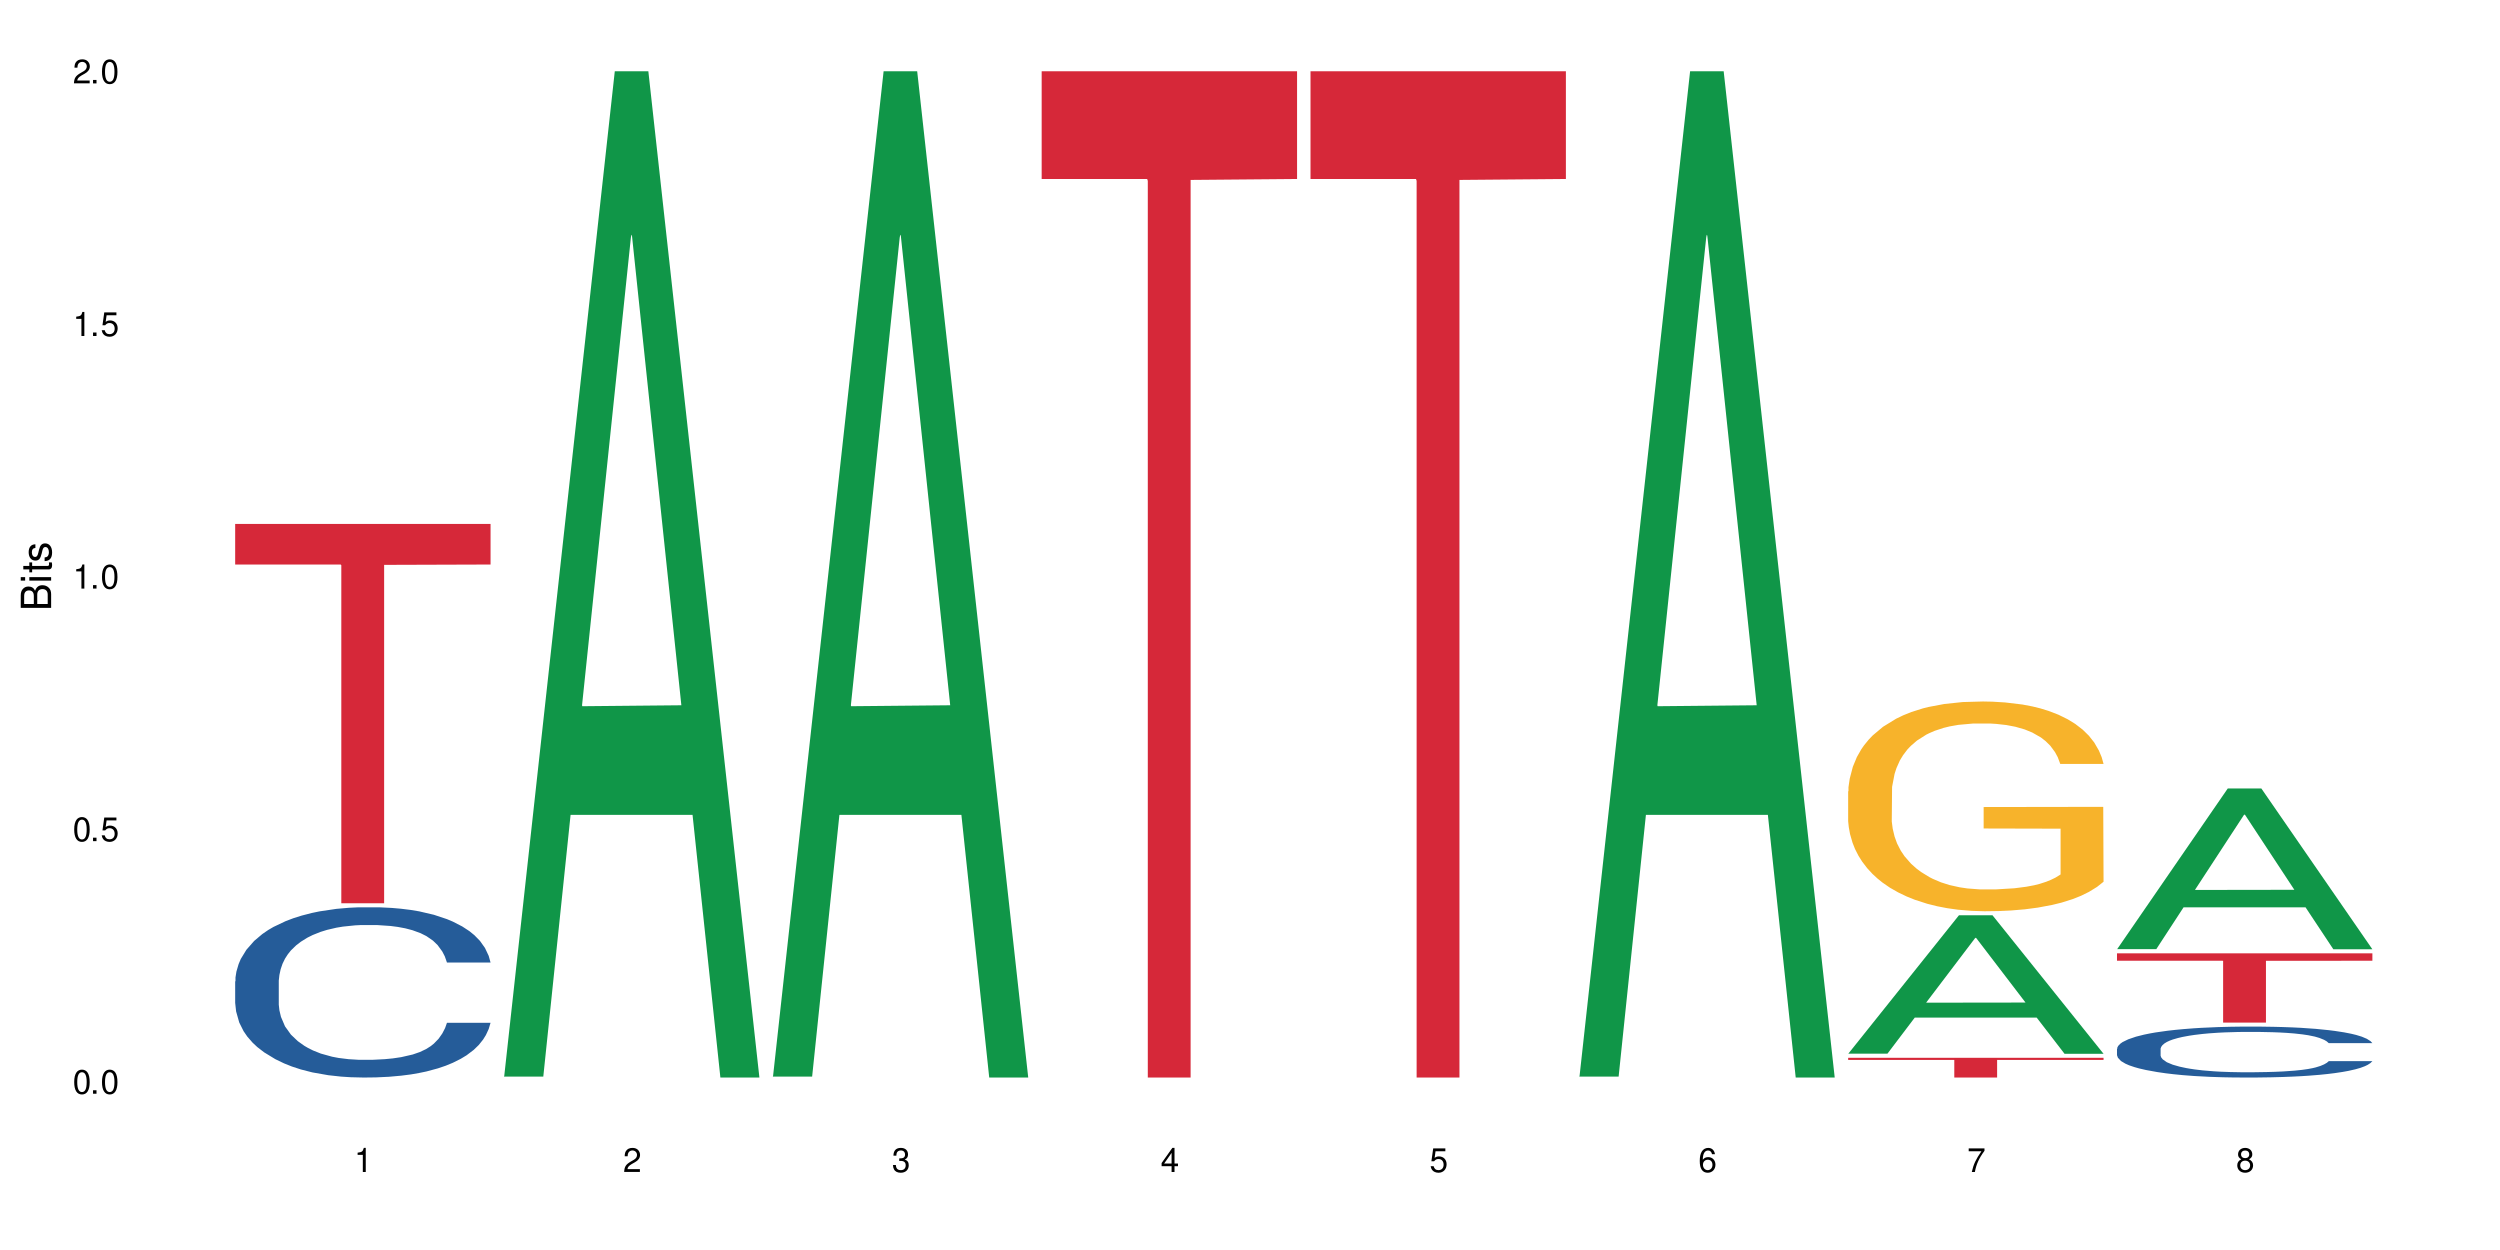 <?xml version="1.0" encoding="UTF-8"?>
<svg xmlns="http://www.w3.org/2000/svg" xmlns:xlink="http://www.w3.org/1999/xlink" width="720" height="360" viewBox="0 0 720 360">
<defs>
<g>
<g id="glyph-0-0">
</g>
<g id="glyph-0-1">
<path d="M 2.641 -6.938 C 2 -6.938 1.422 -6.656 1.078 -6.172 C 0.641 -5.562 0.406 -4.641 0.406 -3.359 C 0.406 -1.016 1.188 0.219 2.641 0.219 C 4.078 0.219 4.859 -1.016 4.859 -3.297 C 4.859 -4.641 4.656 -5.547 4.203 -6.172 C 3.844 -6.656 3.281 -6.938 2.641 -6.938 Z M 2.641 -6.188 C 3.547 -6.188 4 -5.25 4 -3.375 C 4 -1.406 3.562 -0.484 2.625 -0.484 C 1.734 -0.484 1.281 -1.438 1.281 -3.344 C 1.281 -5.25 1.734 -6.188 2.641 -6.188 Z M 2.641 -6.188 "/>
</g>
<g id="glyph-0-2">
<path d="M 1.828 -1 L 0.828 -1 L 0.828 0 L 1.828 0 Z M 1.828 -1 "/>
</g>
<g id="glyph-0-3">
<path d="M 4.562 -6.797 L 1.062 -6.797 L 0.547 -3.094 L 1.328 -3.094 C 1.719 -3.562 2.047 -3.734 2.578 -3.734 C 3.484 -3.734 4.062 -3.109 4.062 -2.094 C 4.062 -1.125 3.484 -0.531 2.578 -0.531 C 1.828 -0.531 1.375 -0.906 1.188 -1.672 L 0.328 -1.672 C 0.453 -1.109 0.547 -0.844 0.75 -0.594 C 1.125 -0.078 1.828 0.219 2.594 0.219 C 3.969 0.219 4.922 -0.781 4.922 -2.219 C 4.922 -3.562 4.031 -4.484 2.719 -4.484 C 2.25 -4.484 1.859 -4.359 1.469 -4.062 L 1.734 -5.969 L 4.562 -5.969 Z M 4.562 -6.797 "/>
</g>
<g id="glyph-0-4">
<path d="M 2.484 -4.938 L 2.484 0 L 3.328 0 L 3.328 -6.938 L 2.766 -6.938 C 2.469 -5.875 2.281 -5.734 0.984 -5.562 L 0.984 -4.938 Z M 2.484 -4.938 "/>
</g>
<g id="glyph-0-5">
<path d="M 4.859 -0.828 L 1.281 -0.828 C 1.359 -1.406 1.672 -1.781 2.5 -2.281 L 3.469 -2.828 C 4.406 -3.344 4.906 -4.062 4.906 -4.906 C 4.906 -5.484 4.672 -6.031 4.266 -6.406 C 3.859 -6.766 3.375 -6.938 2.719 -6.938 C 1.859 -6.938 1.219 -6.625 0.844 -6.031 C 0.609 -5.672 0.5 -5.234 0.484 -4.531 L 1.328 -4.531 C 1.359 -5.016 1.406 -5.281 1.531 -5.516 C 1.75 -5.938 2.188 -6.203 2.703 -6.203 C 3.469 -6.203 4.031 -5.641 4.031 -4.891 C 4.031 -4.344 3.719 -3.859 3.125 -3.516 L 2.234 -3 C 0.812 -2.172 0.406 -1.531 0.328 -0.016 L 4.859 -0.016 Z M 4.859 -0.828 "/>
</g>
<g id="glyph-0-6">
<path d="M 2.125 -3.188 L 2.578 -3.188 C 3.5 -3.188 3.984 -2.766 3.984 -1.922 C 3.984 -1.062 3.469 -0.531 2.594 -0.531 C 1.656 -0.531 1.203 -1 1.156 -2.016 L 0.312 -2.016 C 0.344 -1.453 0.438 -1.094 0.609 -0.781 C 0.953 -0.109 1.625 0.219 2.547 0.219 C 3.953 0.219 4.859 -0.625 4.859 -1.938 C 4.859 -2.828 4.516 -3.297 3.703 -3.594 C 4.344 -3.844 4.656 -4.328 4.656 -5.031 C 4.656 -6.219 3.875 -6.938 2.578 -6.938 C 1.203 -6.938 0.484 -6.172 0.453 -4.703 L 1.297 -4.703 C 1.312 -5.125 1.344 -5.359 1.453 -5.578 C 1.641 -5.969 2.062 -6.203 2.594 -6.203 C 3.344 -6.203 3.797 -5.75 3.797 -5 C 3.797 -4.516 3.609 -4.219 3.25 -4.047 C 3.016 -3.953 2.703 -3.922 2.125 -3.906 Z M 2.125 -3.188 "/>
</g>
<g id="glyph-0-7">
<path d="M 3.141 -1.672 L 3.141 0 L 3.984 0 L 3.984 -1.672 L 4.984 -1.672 L 4.984 -2.438 L 3.984 -2.438 L 3.984 -6.938 L 3.359 -6.938 L 0.266 -2.578 L 0.266 -1.672 Z M 3.141 -2.438 L 1 -2.438 L 3.141 -5.5 Z M 3.141 -2.438 "/>
</g>
<g id="glyph-0-8">
<path d="M 4.781 -5.125 C 4.609 -6.266 3.891 -6.938 2.844 -6.938 C 2.094 -6.938 1.422 -6.578 1.031 -5.953 C 0.594 -5.266 0.406 -4.422 0.406 -3.172 C 0.406 -2 0.578 -1.25 0.984 -0.641 C 1.359 -0.078 1.953 0.219 2.703 0.219 C 3.984 0.219 4.922 -0.75 4.922 -2.094 C 4.922 -3.375 4.062 -4.281 2.844 -4.281 C 2.172 -4.281 1.641 -4.031 1.281 -3.516 C 1.281 -5.234 1.828 -6.188 2.797 -6.188 C 3.391 -6.188 3.797 -5.797 3.938 -5.125 Z M 2.734 -3.531 C 3.547 -3.531 4.062 -2.953 4.062 -2.031 C 4.062 -1.156 3.484 -0.531 2.703 -0.531 C 1.922 -0.531 1.328 -1.188 1.328 -2.078 C 1.328 -2.938 1.906 -3.531 2.734 -3.531 Z M 2.734 -3.531 "/>
</g>
<g id="glyph-0-9">
<path d="M 4.984 -6.797 L 0.438 -6.797 L 0.438 -5.969 L 4.109 -5.969 C 2.5 -3.656 1.828 -2.234 1.328 0 L 2.219 0 C 2.594 -2.172 3.453 -4.047 4.984 -6.094 Z M 4.984 -6.797 "/>
</g>
<g id="glyph-0-10">
<path d="M 3.75 -3.656 C 4.469 -4.094 4.688 -4.438 4.688 -5.078 C 4.688 -6.172 3.844 -6.938 2.641 -6.938 C 1.438 -6.938 0.594 -6.172 0.594 -5.094 C 0.594 -4.438 0.812 -4.094 1.516 -3.656 C 0.734 -3.266 0.359 -2.703 0.359 -1.922 C 0.359 -0.656 1.281 0.219 2.641 0.219 C 3.984 0.219 4.922 -0.656 4.922 -1.922 C 4.922 -2.703 4.531 -3.266 3.75 -3.656 Z M 2.641 -6.188 C 3.359 -6.188 3.812 -5.75 3.812 -5.062 C 3.812 -4.406 3.344 -3.984 2.641 -3.984 C 1.922 -3.984 1.453 -4.406 1.453 -5.078 C 1.453 -5.75 1.922 -6.188 2.641 -6.188 Z M 2.641 -3.266 C 3.484 -3.266 4.062 -2.719 4.062 -1.906 C 4.062 -1.078 3.484 -0.531 2.625 -0.531 C 1.797 -0.531 1.219 -1.094 1.219 -1.906 C 1.219 -2.719 1.781 -3.266 2.641 -3.266 Z M 2.641 -3.266 "/>
</g>
<g id="glyph-1-0">
</g>
<g id="glyph-1-1">
<path d="M 0 -0.953 L 0 -4.891 C 0 -5.719 -0.234 -6.344 -0.734 -6.797 C -1.188 -7.234 -1.812 -7.469 -2.5 -7.469 C -3.547 -7.469 -4.188 -7 -4.625 -5.875 C -4.984 -6.688 -5.625 -7.094 -6.531 -7.094 C -7.172 -7.094 -7.734 -6.859 -8.141 -6.391 C -8.562 -5.922 -8.75 -5.344 -8.75 -4.5 L -8.75 -0.953 Z M -4.984 -2.062 L -7.766 -2.062 L -7.766 -4.219 C -7.766 -4.844 -7.688 -5.203 -7.453 -5.5 C -7.219 -5.812 -6.859 -5.969 -6.375 -5.969 C -5.891 -5.969 -5.531 -5.812 -5.297 -5.5 C -5.062 -5.203 -4.984 -4.844 -4.984 -4.219 Z M -0.984 -2.062 L -4 -2.062 L -4 -4.781 C -4 -5.766 -3.438 -6.359 -2.484 -6.359 C -1.547 -6.359 -0.984 -5.766 -0.984 -4.781 Z M -0.984 -2.062 "/>
</g>
<g id="glyph-1-2">
<path d="M -6.281 -1.797 L -6.281 -0.797 L 0 -0.797 L 0 -1.797 Z M -8.75 -1.797 L -8.75 -0.797 L -7.484 -0.797 L -7.484 -1.797 Z M -8.75 -1.797 "/>
</g>
<g id="glyph-1-3">
<path d="M -6.281 -3.047 L -6.281 -2.016 L -8.016 -2.016 L -8.016 -1.016 L -6.281 -1.016 L -6.281 -0.172 L -5.469 -0.172 L -5.469 -1.016 L -0.719 -1.016 C -0.078 -1.016 0.281 -1.453 0.281 -2.234 C 0.281 -2.5 0.25 -2.719 0.188 -3.047 L -0.641 -3.047 C -0.609 -2.906 -0.594 -2.766 -0.594 -2.562 C -0.594 -2.141 -0.719 -2.016 -1.156 -2.016 L -5.469 -2.016 L -5.469 -3.047 Z M -6.281 -3.047 "/>
</g>
<g id="glyph-1-4">
<path d="M -4.531 -5.25 C -5.766 -5.25 -6.469 -4.422 -6.469 -2.969 C -6.469 -1.516 -5.719 -0.562 -4.547 -0.562 C -3.562 -0.562 -3.094 -1.062 -2.734 -2.562 L -2.516 -3.484 C -2.344 -4.188 -2.094 -4.469 -1.641 -4.469 C -1.047 -4.469 -0.641 -3.875 -0.641 -3 C -0.641 -2.453 -0.797 -2 -1.062 -1.75 C -1.25 -1.594 -1.422 -1.531 -1.875 -1.469 L -1.875 -0.406 C -0.422 -0.453 0.281 -1.266 0.281 -2.922 C 0.281 -4.5 -0.5 -5.516 -1.719 -5.516 C -2.656 -5.516 -3.172 -4.984 -3.469 -3.734 L -3.703 -2.766 C -3.891 -1.953 -4.156 -1.609 -4.594 -1.609 C -5.188 -1.609 -5.547 -2.125 -5.547 -2.938 C -5.547 -3.75 -5.203 -4.172 -4.531 -4.203 Z M -4.531 -5.25 "/>
</g>
</g>
</defs>
<rect x="-72" y="-36" width="864" height="432" fill="rgb(100%, 100%, 100%)" fill-opacity="1"/>
<path fill-rule="nonzero" fill="rgb(14.51%, 36.078%, 60%)" fill-opacity="1" d="M 67.73 282.637 L 67.82 282.594 L 67.82 281.516 L 68.09 279.812 L 68.719 277.664 L 69.344 276.184 L 70.961 273.539 L 73.203 270.984 L 75.535 269.016 L 77.238 267.848 L 78.766 266.953 L 82.262 265.293 L 84.504 264.441 L 86.926 263.68 L 89.887 262.918 L 92.039 262.473 L 96.883 261.754 L 100.469 261.441 L 103.25 261.305 L 109.262 261.305 L 112.848 261.484 L 115.449 261.711 L 118.32 262.066 L 120.742 262.473 L 124.957 263.457 L 128.727 264.711 L 130.43 265.43 L 133.121 266.816 L 135.184 268.164 L 136.617 269.328 L 138.234 270.984 L 139.668 273.004 L 140.746 275.289 L 141.281 277.215 L 128.727 277.215 L 128.098 275.422 L 127.379 274.031 L 126.035 272.195 L 124.688 270.895 L 122.805 269.598 L 121.102 268.746 L 118.77 267.895 L 116.707 267.355 L 114.555 266.953 L 112.488 266.684 L 108.543 266.414 L 103.969 266.414 L 102.266 266.504 L 98.766 266.863 L 96.883 267.176 L 94.191 267.805 L 92.309 268.387 L 90.066 269.281 L 88.539 270.043 L 86.656 271.211 L 85.312 272.242 L 83.785 273.719 L 82.891 274.84 L 82.082 276.094 L 81.363 277.574 L 80.828 279.141 L 80.469 280.801 L 80.289 282.414 L 80.289 289.359 L 80.469 290.973 L 80.918 292.855 L 82.082 295.59 L 83.785 297.965 L 85.762 299.848 L 87.645 301.191 L 88.719 301.816 L 90.156 302.535 L 92.398 303.43 L 95.629 304.328 L 97.512 304.688 L 100.383 305.043 L 103.34 305.223 L 107.289 305.223 L 110.785 305.043 L 113.117 304.82 L 115.539 304.461 L 118.859 303.699 L 120.922 302.984 L 122.715 302.133 L 124.062 301.281 L 124.957 300.562 L 126.305 299.172 L 127.379 297.648 L 128.188 296.082 L 128.727 294.559 L 141.281 294.559 L 140.746 296.352 L 139.938 298.098 L 139.129 299.398 L 137.875 300.965 L 136.441 302.355 L 134.375 303.926 L 132.672 304.953 L 130.43 306.074 L 128.367 306.926 L 126.125 307.688 L 122.805 308.586 L 120.652 309.031 L 118.32 309.438 L 115.539 309.793 L 112.043 310.109 L 108.273 310.289 L 104.777 310.332 L 101.008 310.242 L 98.227 310.062 L 94.551 309.66 L 89.977 308.855 L 86.656 308.004 L 84.055 307.152 L 81.812 306.254 L 79.301 305.043 L 76.074 303.074 L 74.098 301.551 L 72.754 300.293 L 71.23 298.547 L 70.152 296.977 L 68.898 294.469 L 68 291.285 L 67.73 288.82 Z M 67.73 282.637 "/>
<path fill-rule="nonzero" fill="rgb(83.922%, 15.686%, 22.353%)" fill-opacity="1" d="M 67.73 150.887 L 141.281 150.887 L 141.281 162.582 L 110.629 162.684 L 110.629 260.141 L 98.297 260.141 L 98.297 162.785 L 98.117 162.582 L 67.73 162.582 Z M 67.73 150.887 "/>
<path fill-rule="nonzero" fill="rgb(6.275%, 58.824%, 28.235%)" fill-opacity="1" d="M 145.156 310.059 L 145.234 309.789 L 177.059 20.527 L 186.723 20.527 L 218.707 310.332 L 207.469 310.332 L 199.453 234.684 L 164.328 234.684 L 156.469 310.059 L 145.156 310.059 L 167.707 203.391 L 196.23 203.117 L 182.008 67.875 L 181.852 67.602 L 181.695 68.418 L 167.629 203.117 L 167.707 203.391 Z M 145.156 310.059 "/>
<path fill-rule="nonzero" fill="rgb(6.275%, 58.824%, 28.235%)" fill-opacity="1" d="M 222.578 310.059 L 222.656 309.789 L 254.48 20.527 L 264.148 20.527 L 296.129 310.332 L 284.895 310.332 L 276.879 234.684 L 241.75 234.684 L 233.895 310.059 L 222.578 310.059 L 245.129 203.391 L 273.656 203.117 L 259.434 67.875 L 259.273 67.602 L 259.117 68.418 L 245.051 203.117 L 245.129 203.391 Z M 222.578 310.059 "/>
<path fill-rule="nonzero" fill="rgb(83.922%, 15.686%, 22.353%)" fill-opacity="1" d="M 300 20.527 L 373.555 20.527 L 373.555 51.547 L 342.898 51.82 L 342.898 310.332 L 330.566 310.332 L 330.566 52.094 L 330.387 51.547 L 300 51.547 Z M 300 20.527 "/>
<path fill-rule="nonzero" fill="rgb(83.922%, 15.686%, 22.353%)" fill-opacity="1" d="M 377.426 20.527 L 450.977 20.527 L 450.977 51.547 L 420.324 51.82 L 420.324 310.332 L 407.988 310.332 L 407.988 52.094 L 407.809 51.547 L 377.426 51.547 Z M 377.426 20.527 "/>
<path fill-rule="nonzero" fill="rgb(6.275%, 58.824%, 28.235%)" fill-opacity="1" d="M 454.848 310.059 L 454.926 309.789 L 486.75 20.527 L 496.418 20.527 L 528.398 310.332 L 517.164 310.332 L 509.148 234.684 L 474.023 234.684 L 466.164 310.059 L 454.848 310.059 L 477.402 203.391 L 505.926 203.117 L 491.703 67.875 L 491.547 67.602 L 491.387 68.418 L 477.32 203.117 L 477.402 203.391 Z M 454.848 310.059 "/>
<path fill-rule="nonzero" fill="rgb(6.275%, 58.824%, 28.235%)" fill-opacity="1" d="M 532.27 303.453 L 532.352 303.414 L 564.176 263.602 L 573.84 263.602 L 605.824 303.492 L 594.586 303.492 L 586.57 293.078 L 551.445 293.078 L 543.586 303.453 L 532.27 303.453 L 554.824 288.773 L 583.348 288.734 L 569.125 270.121 L 568.969 270.082 L 568.812 270.195 L 554.746 288.734 L 554.824 288.773 Z M 532.27 303.453 "/>
<path fill-rule="nonzero" fill="rgb(96.863%, 70.196%, 16.863%)" fill-opacity="1" d="M 532.27 227.902 L 532.359 227.848 L 532.359 226.742 L 532.719 224.262 L 533.617 220.84 L 534.781 218.027 L 536.039 215.82 L 536.844 214.66 L 538.191 213.008 L 539.355 211.793 L 542.316 209.309 L 546.086 206.992 L 548.148 206 L 550.48 205.062 L 553.797 204.012 L 555.324 203.625 L 559.988 202.746 L 565.281 202.191 L 571.109 202.027 L 573.801 202.082 L 577.48 202.305 L 582.5 202.91 L 585.371 203.461 L 587.613 204.012 L 589.945 204.73 L 592.816 205.832 L 595.508 207.156 L 597.66 208.48 L 599.812 210.137 L 601.609 211.902 L 603.133 213.832 L 604.477 216.152 L 605.285 218.082 L 605.824 220.012 L 593.355 220.012 L 592.637 218.082 L 591.832 216.594 L 590.484 214.773 L 589.141 213.449 L 587.793 212.398 L 585.281 210.965 L 583.129 210.082 L 580.438 209.309 L 577.836 208.812 L 574.879 208.48 L 573.082 208.371 L 568.328 208.371 L 564.023 208.758 L 561.512 209.199 L 559.719 209.641 L 557.207 210.469 L 555.684 211.129 L 554.785 211.57 L 552.094 213.281 L 550.301 214.828 L 549.312 215.875 L 548.059 217.531 L 547.16 219.02 L 546.176 221.227 L 545.637 222.883 L 544.918 226.633 L 544.828 236.562 L 545.098 238.66 L 545.637 240.922 L 546.355 242.91 L 547.43 245.004 L 548.508 246.605 L 550.391 248.758 L 552.004 250.191 L 553.262 251.129 L 555.684 252.617 L 556.668 253.117 L 559 254.109 L 561.422 254.883 L 564.383 255.543 L 566.625 255.875 L 570.215 256.148 L 574.789 256.148 L 580.168 255.82 L 583.578 255.379 L 585.91 254.938 L 587.434 254.551 L 589.32 253.941 L 590.664 253.391 L 591.922 252.785 L 593.445 251.848 L 593.445 238.66 L 571.289 238.605 L 571.289 232.426 L 605.734 232.371 L 605.824 253.941 L 603.941 255.434 L 601.609 256.867 L 599.363 257.973 L 597.031 258.91 L 593.715 259.957 L 591.023 260.617 L 586.898 261.391 L 583.129 261.887 L 579.184 262.219 L 575.684 262.383 L 571.559 262.441 L 567.883 262.328 L 563.934 262 L 560.797 261.559 L 557.926 261.004 L 555.055 260.289 L 551.465 259.129 L 549.133 258.191 L 546.711 257.031 L 544.289 255.652 L 542.137 254.164 L 540.703 253.004 L 539.266 251.68 L 537.742 250.027 L 536.309 248.148 L 535.23 246.441 L 534.246 244.508 L 533.527 242.688 L 532.809 240.207 L 532.449 238.219 L 532.27 236.508 Z M 532.27 227.902 "/>
<path fill-rule="nonzero" fill="rgb(83.922%, 15.686%, 22.353%)" fill-opacity="1" d="M 532.27 304.656 L 605.824 304.656 L 605.824 305.262 L 575.168 305.27 L 575.168 310.332 L 562.836 310.332 L 562.836 305.273 L 562.656 305.262 L 532.27 305.262 Z M 532.27 304.656 "/>
<path fill-rule="nonzero" fill="rgb(6.275%, 58.824%, 28.235%)" fill-opacity="1" d="M 609.695 273.355 L 609.773 273.312 L 641.598 227.078 L 651.266 227.078 L 683.246 273.398 L 672.008 273.398 L 663.996 261.309 L 628.867 261.309 L 621.012 273.355 L 609.695 273.355 L 632.246 256.305 L 660.773 256.262 L 646.551 234.645 L 646.391 234.602 L 646.234 234.73 L 632.168 256.262 L 632.246 256.305 Z M 609.695 273.355 "/>
<path fill-rule="nonzero" fill="rgb(14.51%, 36.078%, 60%)" fill-opacity="1" d="M 609.695 302.047 L 609.785 302.035 L 609.785 301.715 L 610.055 301.203 L 610.68 300.559 L 611.309 300.117 L 612.922 299.328 L 615.164 298.562 L 617.5 297.973 L 619.203 297.625 L 620.727 297.355 L 624.227 296.859 L 626.469 296.605 L 628.891 296.379 L 631.852 296.148 L 634.004 296.016 L 638.848 295.801 L 642.434 295.707 L 645.215 295.668 L 651.223 295.668 L 654.812 295.723 L 657.414 295.789 L 660.285 295.895 L 662.707 296.016 L 666.922 296.312 L 670.688 296.688 L 672.395 296.902 L 675.086 297.316 L 677.148 297.719 L 678.582 298.066 L 680.195 298.562 L 681.633 299.168 L 682.707 299.852 L 683.246 300.426 L 670.688 300.426 L 670.062 299.891 L 669.344 299.473 L 667.996 298.926 L 666.652 298.535 L 664.77 298.148 L 663.066 297.895 L 660.734 297.637 L 658.668 297.477 L 656.516 297.355 L 654.453 297.277 L 650.508 297.195 L 645.934 297.195 L 644.227 297.223 L 640.73 297.328 L 638.848 297.422 L 636.156 297.609 L 634.273 297.785 L 632.027 298.055 L 630.504 298.281 L 628.621 298.629 L 627.273 298.938 L 625.75 299.379 L 624.852 299.715 L 624.047 300.09 L 623.328 300.535 L 622.789 301.004 L 622.43 301.5 L 622.254 301.98 L 622.254 304.059 L 622.43 304.543 L 622.879 305.105 L 624.047 305.922 L 625.75 306.633 L 627.723 307.195 L 629.605 307.598 L 630.684 307.785 L 632.117 308 L 634.363 308.27 L 637.59 308.535 L 639.473 308.645 L 642.344 308.75 L 645.305 308.805 L 649.25 308.805 L 652.75 308.75 L 655.082 308.684 L 657.504 308.578 L 660.82 308.348 L 662.887 308.133 L 664.68 307.879 L 666.023 307.625 L 666.922 307.41 L 668.266 306.996 L 669.344 306.539 L 670.152 306.07 L 670.688 305.613 L 683.246 305.613 L 682.707 306.148 L 681.902 306.672 L 681.094 307.062 L 679.84 307.531 L 678.402 307.945 L 676.34 308.414 L 674.637 308.723 L 672.395 309.059 L 670.332 309.312 L 668.086 309.543 L 664.77 309.809 L 662.617 309.945 L 660.285 310.062 L 657.504 310.172 L 654.004 310.266 L 650.238 310.32 L 646.738 310.332 L 642.973 310.305 L 640.191 310.254 L 636.516 310.133 L 631.941 309.891 L 628.621 309.637 L 626.02 309.379 L 623.777 309.113 L 621.266 308.75 L 618.035 308.16 L 616.062 307.707 L 614.719 307.328 L 613.191 306.809 L 612.117 306.336 L 610.859 305.586 L 609.965 304.637 L 609.695 303.898 Z M 609.695 302.047 "/>
<path fill-rule="nonzero" fill="rgb(83.922%, 15.686%, 22.353%)" fill-opacity="1" d="M 609.695 274.562 L 683.246 274.562 L 683.246 276.695 L 652.594 276.715 L 652.594 294.504 L 640.258 294.504 L 640.258 276.734 L 640.082 276.695 L 609.695 276.695 Z M 609.695 274.562 "/>
<g fill="rgb(0%, 0%, 0%)" fill-opacity="1">
<use xlink:href="#glyph-0-1" x="20.965" y="314.993"/>
<use xlink:href="#glyph-0-2" x="25.965" y="314.993"/>
<use xlink:href="#glyph-0-1" x="28.965" y="314.993"/>
</g>
<g fill="rgb(0%, 0%, 0%)" fill-opacity="1">
<use xlink:href="#glyph-0-1" x="20.965" y="242.251"/>
<use xlink:href="#glyph-0-2" x="25.965" y="242.251"/>
<use xlink:href="#glyph-0-3" x="28.965" y="242.251"/>
</g>
<g fill="rgb(0%, 0%, 0%)" fill-opacity="1">
<use xlink:href="#glyph-0-4" x="20.965" y="169.509"/>
<use xlink:href="#glyph-0-2" x="25.965" y="169.509"/>
<use xlink:href="#glyph-0-1" x="28.965" y="169.509"/>
</g>
<g fill="rgb(0%, 0%, 0%)" fill-opacity="1">
<use xlink:href="#glyph-0-4" x="20.965" y="96.767"/>
<use xlink:href="#glyph-0-2" x="25.965" y="96.767"/>
<use xlink:href="#glyph-0-3" x="28.965" y="96.767"/>
</g>
<g fill="rgb(0%, 0%, 0%)" fill-opacity="1">
<use xlink:href="#glyph-0-5" x="20.965" y="24.024"/>
<use xlink:href="#glyph-0-2" x="25.965" y="24.024"/>
<use xlink:href="#glyph-0-1" x="28.965" y="24.024"/>
</g>
<g fill="rgb(0%, 0%, 0%)" fill-opacity="1">
<use xlink:href="#glyph-0-4" x="102.008" y="337.532"/>
</g>
<g fill="rgb(0%, 0%, 0%)" fill-opacity="1">
<use xlink:href="#glyph-0-5" x="179.43" y="337.532"/>
</g>
<g fill="rgb(0%, 0%, 0%)" fill-opacity="1">
<use xlink:href="#glyph-0-6" x="256.855" y="337.532"/>
</g>
<g fill="rgb(0%, 0%, 0%)" fill-opacity="1">
<use xlink:href="#glyph-0-7" x="334.277" y="337.532"/>
</g>
<g fill="rgb(0%, 0%, 0%)" fill-opacity="1">
<use xlink:href="#glyph-0-3" x="411.699" y="337.532"/>
</g>
<g fill="rgb(0%, 0%, 0%)" fill-opacity="1">
<use xlink:href="#glyph-0-8" x="489.125" y="337.532"/>
</g>
<g fill="rgb(0%, 0%, 0%)" fill-opacity="1">
<use xlink:href="#glyph-0-9" x="566.547" y="337.532"/>
</g>
<g fill="rgb(0%, 0%, 0%)" fill-opacity="1">
<use xlink:href="#glyph-0-10" x="643.969" y="337.532"/>
</g>
<g fill="rgb(0%, 0%, 0%)" fill-opacity="1">
<use xlink:href="#glyph-1-1" x="14.725" y="176.012"/>
<use xlink:href="#glyph-1-2" x="14.725" y="168.012"/>
<use xlink:href="#glyph-1-3" x="14.725" y="165.012"/>
<use xlink:href="#glyph-1-4" x="14.725" y="162.012"/>
</g>
</svg>

